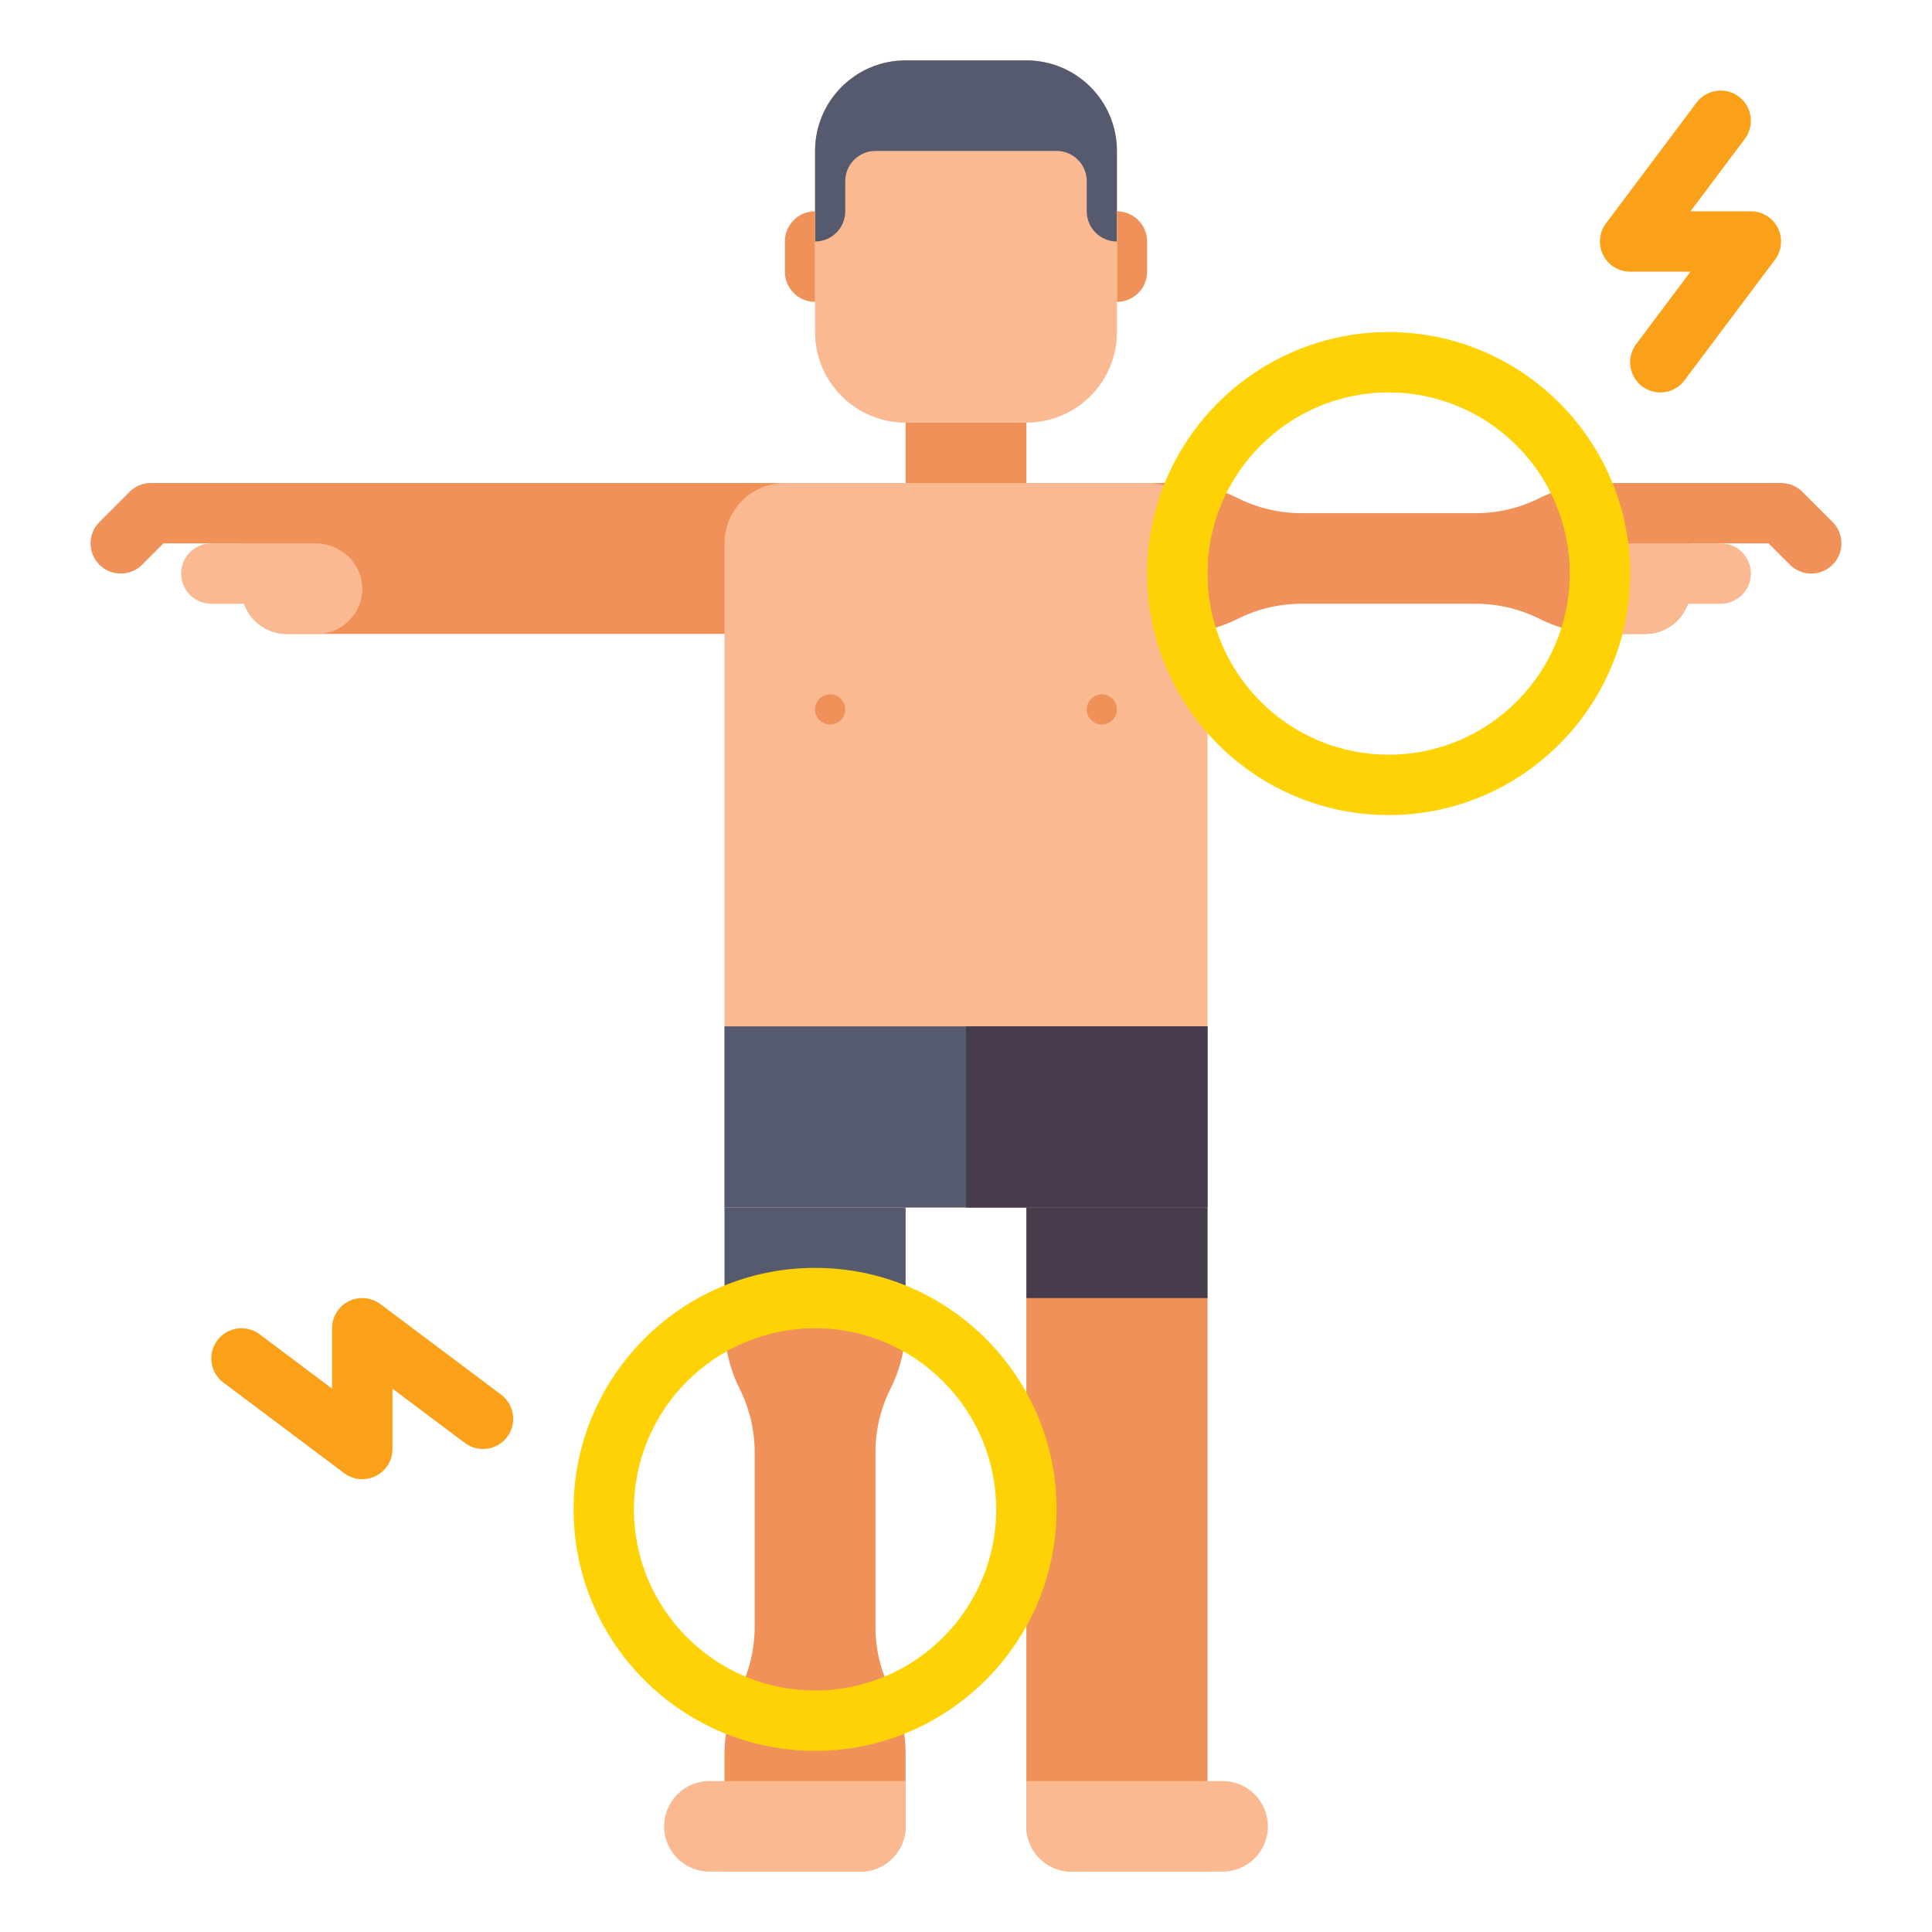 <?xml version="1.0" encoding="UTF-8"?>
<svg xmlns="http://www.w3.org/2000/svg" id="Layer_1" height="512" viewBox="0 0 512 512" width="512">
  <g>
    <g>
      <g>
        <g>
          <g>
            <path d="m96.001 392c-1.7 0-3.39-.541-4.801-1.6l-32-24c-3.535-2.651-4.251-7.666-1.601-11.2 2.653-3.536 7.666-4.25 11.2-1.6l19.201 14.4v-16c0-3.03 1.712-5.8 4.422-7.155 2.712-1.354 5.954-1.063 8.378.755l32 24c3.535 2.651 4.251 7.666 1.601 11.2-2.653 3.536-7.666 4.251-11.2 1.6l-19.201-14.4v16c0 3.03-1.712 5.8-4.422 7.155-1.133.566-2.357.845-3.577.845z" fill="#faa019"></path>
          </g>
        </g>
      </g>
    </g>
    <g>
      <g>
        <g>
          <g>
            <path d="m439.994 104c-1.671 0-3.354-.521-4.794-1.601-3.535-2.651-4.251-7.666-1.601-11.2l14.401-19.199h-16c-3.03 0-5.8-1.712-7.155-4.422s-1.063-5.954.755-8.377l24-32c2.653-3.536 7.666-4.25 11.2-1.6 3.535 2.651 4.251 7.666 1.601 11.2l-14.401 19.199h16c3.03 0 5.8 1.712 7.155 4.422s1.063 5.954-.755 8.377l-24 32c-1.572 2.097-3.974 3.201-6.406 3.201z" fill="#faa019"></path>
          </g>
        </g>
      </g>
    </g>
    <g>
      <g>
        <g>
          <g>
            <g>
              <path d="m408 132c-5.261 2.631-11.062 4-16.944 4h-46.111c-5.882 0-11.683-1.369-16.944-4-5.261-2.631-11.062-4-16.944-4h-7.057v40h7.056c5.882 0 11.683-1.369 16.944-4 5.261-2.631 11.062-4 16.944-4h46.111c5.882 0 11.683 1.369 16.944 4 5.261 2.631 11.062 4 16.944 4h11.057c6.627 0 12-5.373 12-12v-28h-23.056c-5.882 0-11.683 1.369-16.944 4z" fill="#f0915a"></path>
            </g>
          </g>
        </g>
      </g>
      <g>
        <g>
          <g>
            <g>
              <path d="m208 168h-132c-6.627 0-12-5.373-12-12v-28h144z" fill="#f0915a"></path>
            </g>
          </g>
        </g>
      </g>
      <g>
        <g>
          <g>
            <g>
              <path d="m272 112h-32c-13.255 0-24-10.745-24-24v-48c0-13.255 10.745-24 24-24h32c13.255 0 24 10.745 24 24v48c0 13.255-10.745 24-24 24z" fill="#fab991"></path>
            </g>
          </g>
        </g>
      </g>
      <g>
        <g>
          <g>
            <g>
              <path d="m240 112h32v16h-32z" fill="#f0915a"></path>
            </g>
          </g>
        </g>
      </g>
      <g>
        <g>
          <g>
            <g>
              <path d="m320 320h-128v-176c0-8.837 7.163-16 16-16h96c8.837 0 16 7.163 16 16z" fill="#fab991"></path>
            </g>
          </g>
        </g>
      </g>
      <g>
        <g>
          <g>
            <g>
              <path d="m240 351.056v-7.056h-48v7.056c0 5.882 1.369 11.683 4 16.944 2.631 5.261 4 11.062 4 16.944v46.111c0 5.882-1.369 11.683-4 16.944-2.631 5.261-4 11.062-4 16.944v31.057h36c6.627 0 12-5.373 12-12v-19.056c0-5.882-1.369-11.683-4-16.944-2.631-5.261-4-11.062-4-16.944v-46.111c0-5.882 1.369-11.683 4-16.944 2.631-5.262 4-11.063 4-16.945z" fill="#f0915a"></path>
            </g>
          </g>
        </g>
      </g>
      <g>
        <g>
          <g>
            <g>
              <path d="m320 496h-36c-6.627 0-12-5.373-12-12v-164h48z" fill="#f0915a"></path>
            </g>
          </g>
        </g>
      </g>
      <g>
        <g>
          <g>
            <g>
              <path d="m192 272h128v48h-128z" fill="#555a6e"></path>
            </g>
          </g>
        </g>
      </g>
      <g>
        <g>
          <g>
            <g>
              <path d="m192 320h48v24h-48z" fill="#555a6e"></path>
            </g>
          </g>
        </g>
      </g>
      <g>
        <g>
          <g>
            <g>
              <path d="m272 320h48v24h-48z" fill="#463c4b"></path>
            </g>
          </g>
        </g>
      </g>
      <g>
        <g>
          <g>
            <g>
              <path d="m256 272h64v48h-64z" fill="#463c4b"></path>
            </g>
          </g>
        </g>
      </g>
      <g>
        <g>
          <g>
            <g>
              <circle cx="292" cy="188" fill="#f0915a" r="4"></circle>
            </g>
          </g>
        </g>
      </g>
      <g>
        <g>
          <g>
            <g>
              <circle cx="220" cy="188" fill="#f0915a" r="4"></circle>
            </g>
          </g>
        </g>
      </g>
      <g>
        <g>
          <g>
            <g>
              <path d="m188 472h52v12c0 6.627-5.373 12-12 12h-40c-6.627 0-12-5.373-12-12 0-6.627 5.373-12 12-12z" fill="#fab991"></path>
            </g>
          </g>
        </g>
      </g>
      <g>
        <g>
          <g>
            <g>
              <path d="m324 472h-52v12c0 6.627 5.373 12 12 12h40c6.627 0 12-5.373 12-12 0-6.627-5.373-12-12-12z" fill="#fab991"></path>
            </g>
          </g>
        </g>
      </g>
      <g>
        <g>
          <g>
            <g>
              <path d="m32 152c-2.048 0-4.095-.781-5.657-2.343-3.124-3.124-3.124-8.189 0-11.313l8-8c1.501-1.501 3.535-2.344 5.657-2.344h24c4.418 0 8 3.582 8 8s-3.582 8-8 8h-20.687l-5.656 5.657c-1.562 1.562-3.609 2.343-5.657 2.343z" fill="#f0915a"></path>
            </g>
          </g>
        </g>
      </g>
      <g>
        <g>
          <g>
            <g>
              <path d="m83.602 144h-27.602c-4.418 0-8 3.582-8 8 0 4.418 3.582 8 8 8h8.697c1.649 4.658 6.08 8 11.303 8h8c6.702 0 12.121-5.495 11.998-12.225-.121-6.606-5.789-11.775-12.396-11.775z" fill="#fab991"></path>
            </g>
          </g>
        </g>
      </g>
      <g>
        <g>
          <g>
            <g>
              <path d="m480 152c-2.048 0-4.095-.781-5.657-2.343l-5.656-5.657h-20.687c-4.418 0-8-3.582-8-8s3.582-8 8-8h24c2.122 0 4.156.843 5.657 2.343l8 8c3.124 3.124 3.124 8.189 0 11.313-1.562 1.563-3.609 2.344-5.657 2.344z" fill="#f0915a"></path>
            </g>
          </g>
        </g>
      </g>
      <g>
        <g>
          <g>
            <g>
              <path d="m428.398 144h27.602c4.418 0 8 3.582 8 8 0 4.418-3.582 8-8 8h-8.697c-1.649 4.658-6.08 8-11.303 8h-8c-6.702 0-12.121-5.495-11.998-12.225.121-6.606 5.789-11.775 12.396-11.775z" fill="#fab991"></path>
            </g>
          </g>
        </g>
      </g>
      <g>
        <g>
          <g>
            <g>
              <path d="m272 16h-32c-13.255 0-24 10.745-24 24v24c4.418 0 8-3.582 8-8v-8c0-4.418 3.582-8 8-8h48c4.418 0 8 3.582 8 8v8c0 4.418 3.582 8 8 8v-24c0-13.255-10.745-24-24-24z" fill="#555a6e"></path>
            </g>
          </g>
        </g>
      </g>
      <g>
        <g>
          <g>
            <g>
              <path d="m296 80v-24c4.418 0 8 3.582 8 8v8c0 4.418-3.582 8-8 8z" fill="#f0915a"></path>
            </g>
          </g>
        </g>
      </g>
      <g>
        <g>
          <g>
            <g>
              <path d="m216 80v-24c-4.418 0-8 3.582-8 8v8c0 4.418 3.582 8 8 8z" fill="#f0915a"></path>
            </g>
          </g>
        </g>
      </g>
    </g>
    <g>
      <g>
        <g>
          <g>
            <path d="m216 464c-35.29 0-64-28.71-64-64s28.71-64 64-64 64 28.71 64 64-28.71 64-64 64zm0-112c-26.468 0-48 21.533-48 48s21.532 48 48 48 48-21.533 48-48-21.532-48-48-48z" fill="#ffd205"></path>
          </g>
        </g>
      </g>
    </g>
    <g>
      <g>
        <g>
          <g>
            <path d="m368 216c-35.29 0-64-28.71-64-64s28.71-64 64-64 64 28.71 64 64-28.71 64-64 64zm0-112c-26.468 0-48 21.533-48 48s21.532 48 48 48 48-21.533 48-48-21.532-48-48-48z" fill="#ffd205"></path>
          </g>
        </g>
      </g>
    </g>
  </g>
</svg>
